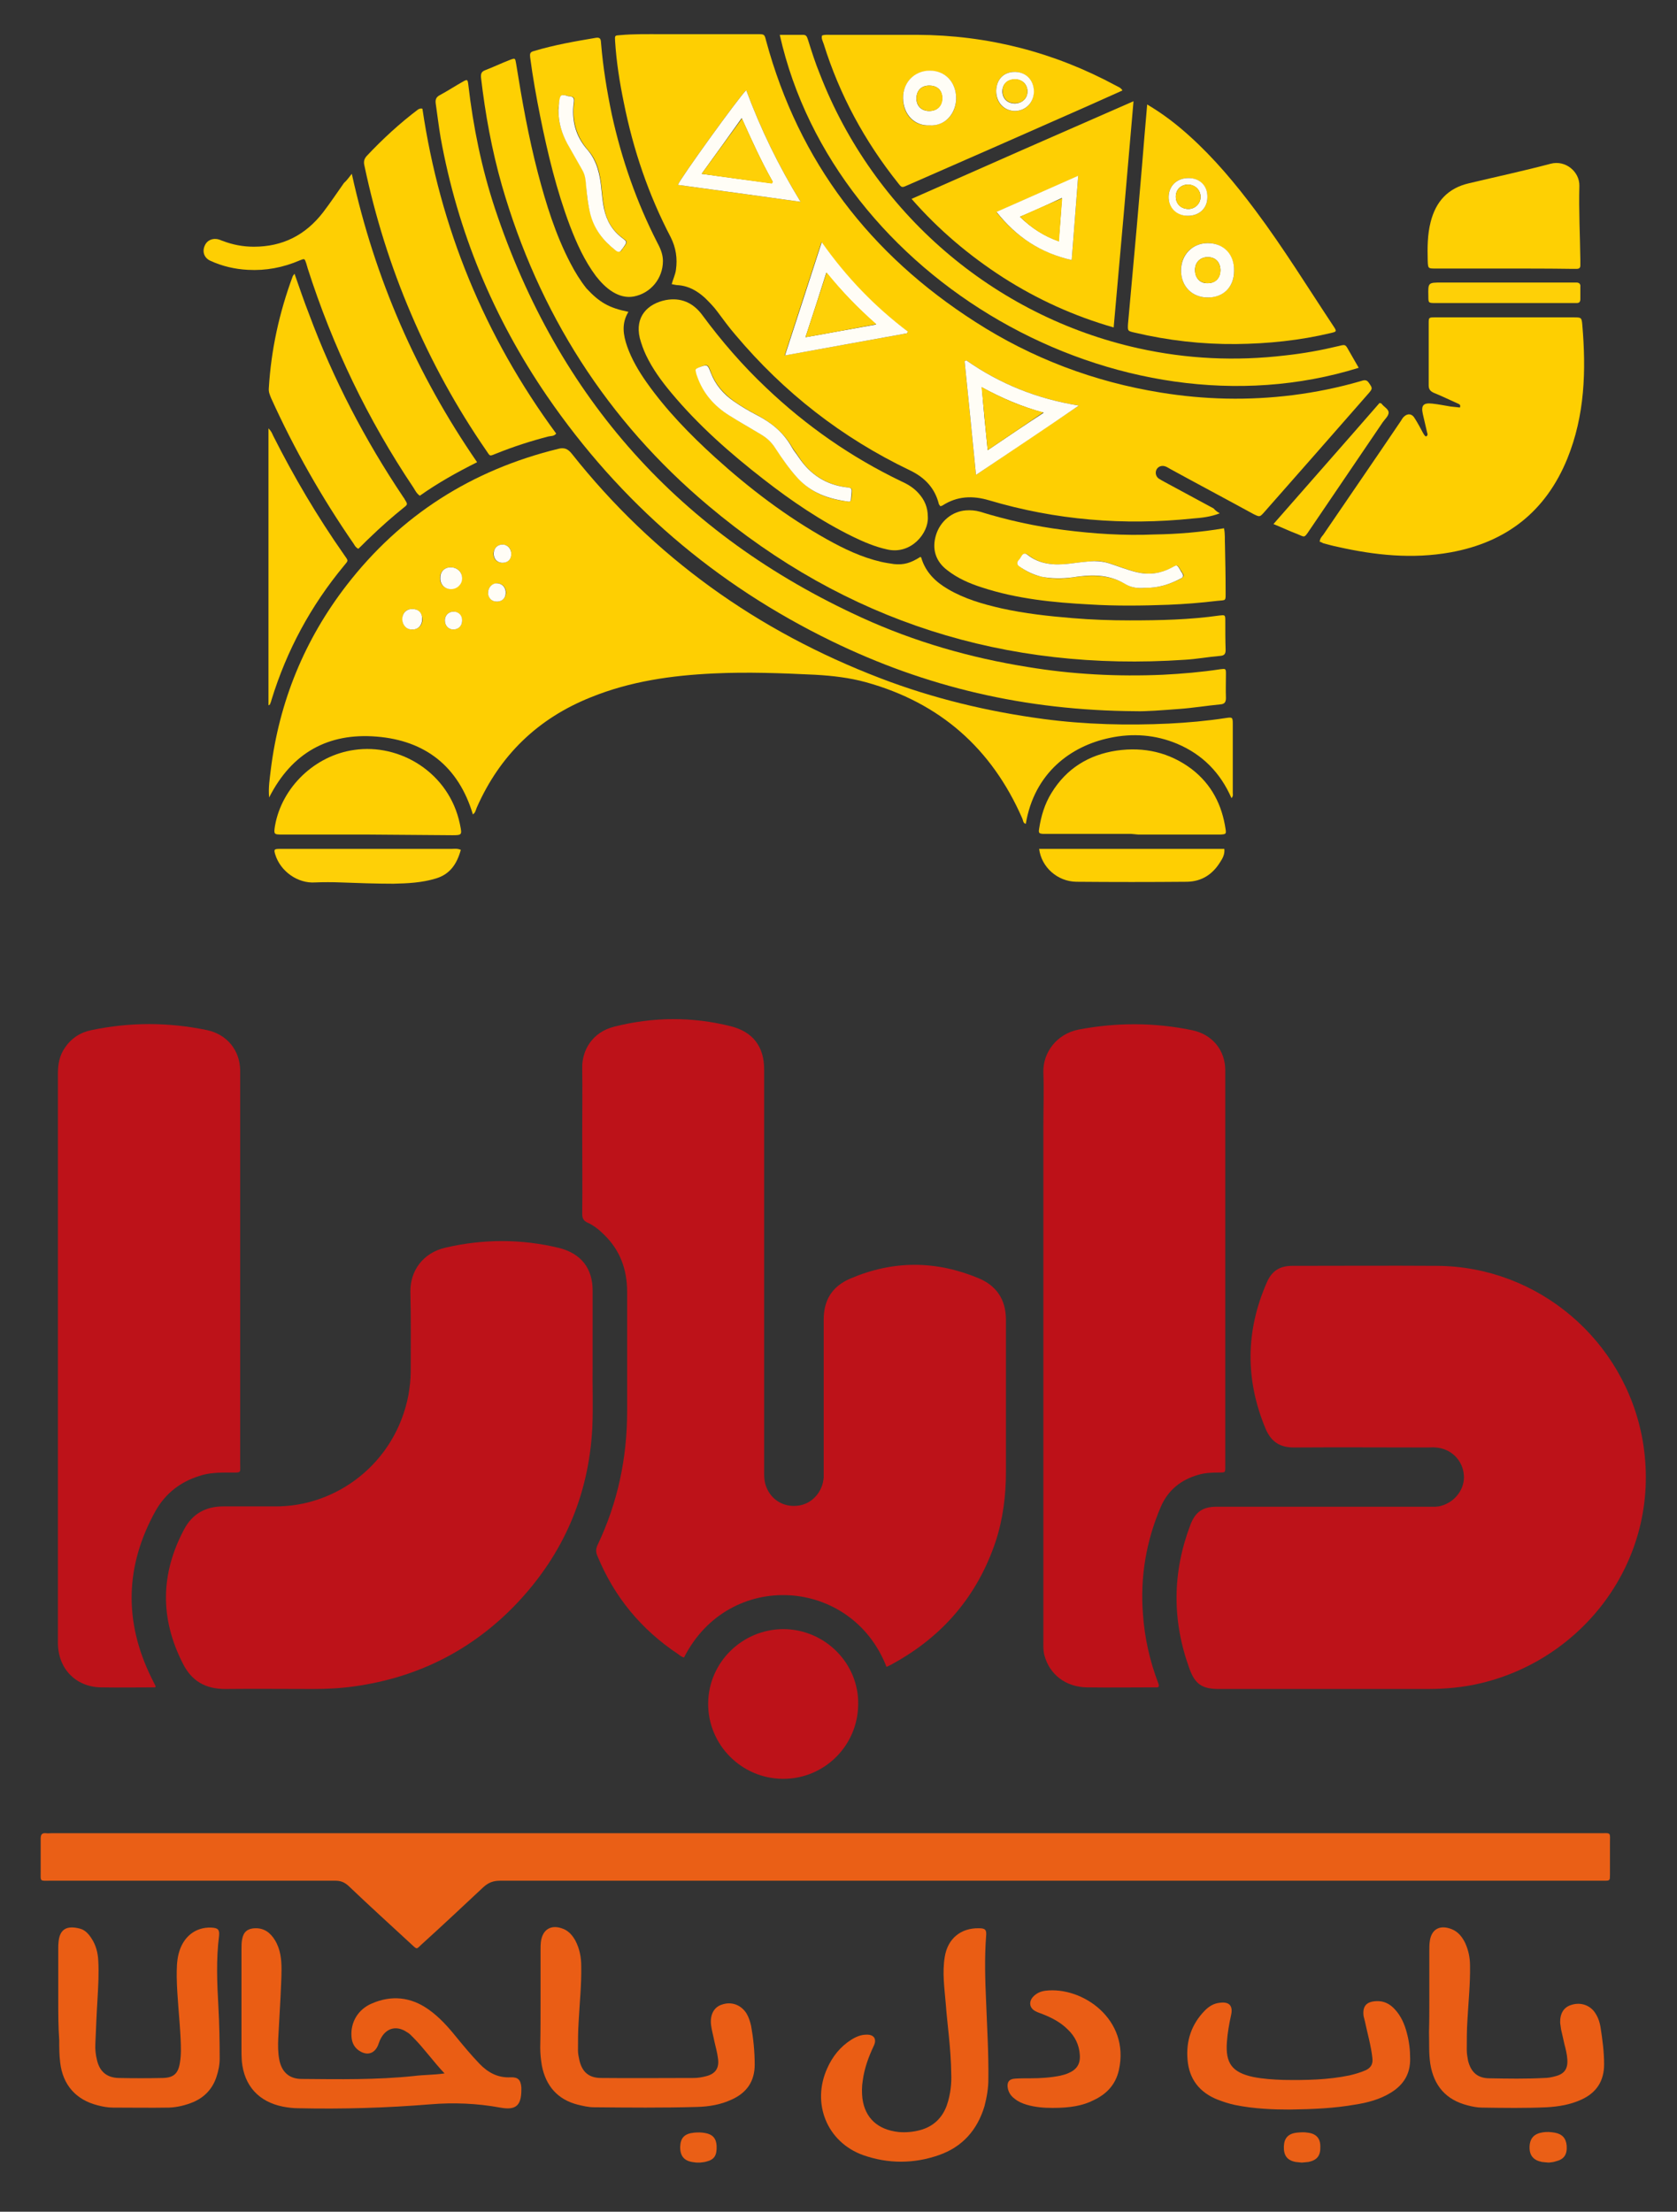 <svg xmlns="http://www.w3.org/2000/svg" xmlns:xlink="http://www.w3.org/1999/xlink" id="Layer_1" x="0px" y="0px" width="515.3px" height="679.5px" viewBox="0 0 515.3 679.5" style="enable-background:new 0 0 515.3 679.5;" xml:space="preserve"><rect x="0" y="0" width="515.3" height="679.5" fill="#333333" stroke="none"/><g>	<path style="fill:#BD1219;" d="M272.4,512.1c-10.7-27.6-48.4-30.1-62.2-2.9c-0.7-0.1-1.3-0.6-1.8-1c-11.3-7.5-19.6-17.5-24.8-30.1  c-0.5-1.1-0.6-2.1,0-3.4c6.2-13,9.1-26.7,9.1-41.1c0-12.2,0-24.5,0-36.7c0-6.8-2.1-12.7-7-17.5c-1.5-1.5-3.2-2.9-5.2-3.8  c-1.3-0.6-1.6-1.4-1.6-2.8c0.1-8.2,0-16.3,0-24.5c0-6.7,0.1-13.4,0-20.2c-0.1-5.3,3-11,9.9-12.7c11.9-3,23.9-3.1,35.8-0.1  c6.7,1.7,10.2,6.2,10.2,13.2c0,41.2,0,82.4,0,123.6c0,1.2,0,2.4,0.3,3.6c1.2,4.6,5.2,7.4,9.9,6.9c4.4-0.4,7.8-4.2,8.1-8.7  c0-0.8,0-1.6,0-2.4c0-15.4,0-30.7,0-46.1c0-6,2.6-10.2,8.2-12.6c13.1-5.6,26.2-5.6,39.4-0.1c5.5,2.3,8.3,6.5,8.4,12.5  c0,0.4,0,0.8,0,1.2c0,15.3,0,30.6,0,45.8c0,7.3-0.9,14.5-3.2,21.5c-5.6,16.6-16.2,29-31.5,37.4C273.6,511.6,273,511.8,272.4,512.1z  "></path>	<path style="fill:#BD1219;" d="M407.8,518.9c-11.1,0-22.2,0-33.3,0c-5.1,0-7.3-1.5-9-6.2c-5.4-14.8-5.3-29.6,0.3-44.3  c1.5-3.9,3.8-5.5,8-5.5c21.8,0,43.5,0,65.3,0c1.3,0,2.6,0.1,3.8-0.3c4.3-1.2,7.3-5.3,6.9-9.5c-0.4-4.6-4-8.1-8.7-8.4  c-0.7-0.1-1.4,0-2.2,0c-13.8,0-27.5-0.1-41.3,0c-4.4,0-7-1.8-8.7-5.7c-6.3-15.1-6.2-30.1,0.4-45.1c1.5-3.4,3.9-5,7.7-5  c14.9,0,29.8-0.1,44.6,0c31,0.2,57.6,22.8,63.1,53.4c6.3,35.7-17.3,67.1-49.6,74.8c-5.4,1.3-10.9,1.8-16.4,1.8  C428.2,518.9,418,518.9,407.8,518.9z"></path>	<path style="fill:#BD1219;" d="M182.1,419.8c-0.1,5.4,0.2,12.1-0.1,18.9c-1.1,20.8-8.9,38.8-23.2,53.9  c-13.6,14.3-30.4,22.8-50,25.5c-4.2,0.6-8.4,0.8-12.7,0.8c-9,0-17.9-0.1-26.9,0c-6,0-10.3-2.4-13-7.8c-7.1-13.9-6.9-27.6,0.4-41.3  c2.5-4.7,6.6-7,12-7c5.3,0,10.6,0,15.8,0c19,0.2,37.1-13.3,41.1-34.2c0.4-2.4,0.7-4.7,0.7-7.2c0-8.2,0.1-16.3-0.1-24.5  c-0.1-6.4,3.8-12,10.8-13.6c11.7-2.7,23.3-2.7,34.9,0.1c6.7,1.7,10.3,6.2,10.3,13.1C182.1,404,182.1,411.3,182.1,419.8z"></path>	<path style="fill:#FECF02;" d="M374.8,157.7c-2.8,1.1-5.6,1.4-8.3,1.6c-21.2,2.2-42.1,0.5-62.6-5.6c-5.1-1.5-9.8-1.3-14.3,1.6  c-0.2,0.1-0.4,0.2-0.7,0.2c-0.1-0.2-0.3-0.4-0.4-0.6c-1.2-4.9-4.3-8.2-8.9-10.4c-20.9-10-38.7-23.9-53.6-41.6  c-2-2.3-3.8-4.8-5.6-7.2c-1.1-1.5-2.4-2.8-3.7-4.1c-2.4-2.2-5.1-3.8-8.5-4c-0.5,0-1.1-0.2-1.8-0.3c0.4-1.5,1.1-2.9,1.3-4.4  c0.5-3.5,0-6.8-1.6-10c-6.8-13-11.5-26.8-14.4-41.3c-1.3-6.3-2.3-12.6-2.7-19c-0.1-1.7-0.1-1.7,1.5-1.8c4.3-0.4,8.6-0.3,12.9-0.3  c9.8,0,19.5,0,29.3,0c2.2,0,2.2,0,2.7,2c10.1,37.3,32,65.7,64.3,86.4c17.4,11.2,36.5,18.4,56.9,21.7c13.5,2.2,27,2.5,40.6,0.8  c7.1-0.9,14-2.3,20.9-4.3c0.9-0.3,1.8-0.6,2.5,0.5c1.2,1.7,1.2,1.8-0.2,3.4c-10.6,12.1-21.2,24.2-31.8,36.2  c-1.5,1.7-1.5,1.7-3.5,0.7c-8.4-4.6-16.9-9.1-25.3-13.7c-0.6-0.3-1.1-0.7-1.7-0.9c-1.1-0.4-2.2,0-2.7,0.9c-0.5,0.9-0.3,2.1,0.6,2.8  c0.6,0.4,1.2,0.7,1.9,1.1c5,2.7,10,5.4,15,8.1C373.5,156.9,374.1,157.3,374.8,157.7z M246,62c-6.8-11.1-12.3-22.4-16.7-34.3  c-2.3,2.2-20.4,27.3-21,29.1C220.7,58.5,233.1,60.2,246,62z M278.7,102.4c0.1-0.2,0.1-0.3,0.2-0.5c-10.2-7.6-18.9-16.6-26.5-27.5  c-3.8,11.8-7.5,23-11.3,34.8C253.9,106.9,266.3,104.6,278.7,102.4z M299.9,145.9c10.7-7.3,20.9-14.1,31.6-21.3  c-13-2.1-24.3-6.7-34.6-13.9c-0.2,0.1-0.3,0.2-0.5,0.3C297.6,122.5,298.7,134,299.9,145.9z"></path>	<path style="fill:#FECF02;" d="M378.4,245.2c-3.4-7.8-8.9-13.4-16.7-16.7c-6.7-2.8-13.7-3.3-20.7-1.8c-12,2.5-23.2,10.8-25.8,26.4  c-0.9-0.2-0.8-1.1-1.1-1.7c-9.4-21.5-25.3-35.5-48-41.8c-5.1-1.4-10.3-2-15.6-2.3c-10.4-0.5-20.8-0.9-31.2-0.4  c-12.9,0.6-25.6,2.4-37.7,7.3c-16.3,6.5-28,17.8-35.1,33.9c-0.3,0.7-0.4,1.6-1.2,2.1c-4.4-14.7-14.6-22.7-29.6-23.9  c-14.8-1.2-26,4.9-33,18.7c-0.3-3.1,0.2-5.8,0.5-8.5c2.6-21,10.4-40,23.3-56.7c16.7-21.6,38.5-35.4,65-41.9c1.9-0.5,3,0,4.2,1.5  c25.2,31.8,57,54.5,94.9,69c16.2,6.2,32.9,10.2,50.1,12.5c12.8,1.7,25.7,2,38.5,1.4c5.8-0.3,11.6-0.8,17.4-1.7  c2.1-0.3,2.2-0.3,2.2,1.9c0,7,0,14.1,0,21.1C378.8,244,379,244.6,378.4,245.2z M138.7,174.3c-2-0.1-3.4,1.2-3.5,3.1  c-0.1,2.1,1.3,3.5,3.3,3.5c1.9,0,3.4-1.4,3.4-3.3C142,175.8,140.6,174.4,138.7,174.3z M126.7,187.1c-1.9,0-3.1,1.2-3,3.2  c0,1.9,1.4,3.2,3.2,3.1c1.7-0.1,2.9-1.3,2.9-3.1C129.7,188.4,128.6,187.1,126.7,187.1z M150,181.8c-0.1,1.6,0.9,2.9,2.4,3  c1.6,0.2,2.9-0.9,3.1-2.5c0.1-1.6-1-3-2.6-3.1C151.4,179.2,150.1,180.3,150,181.8z M157.1,170.2c0-1.6-1-2.8-2.6-2.9  c-1.5-0.1-2.7,1.1-2.9,2.6c-0.1,1.7,1,3,2.7,3C156,172.9,157,171.9,157.1,170.2z M139.4,187.9c-1.5,0-2.7,1.1-2.7,2.7  c0,1.6,1.1,2.8,2.6,2.8c1.5,0,2.7-1.2,2.7-2.7C142,189.2,140.9,188,139.4,187.9z"></path>	<path style="fill:#BD1118;" d="M356,518.2c-0.3,0.3-0.7,0.2-1.1,0.2c-7,0-13.9,0.1-20.9,0c-6.5-0.1-11.5-3.9-13.1-9.9  c-0.4-1.6-0.3-3.2-0.3-4.8c0-52.5,0-104.9,0-157.4c0-5.6,0.2-11.2,0-16.8c-0.2-6.1,4.1-11.9,10.9-13.2c11.6-2.2,23.2-2.2,34.8,0.2  c6.2,1.3,10.2,6.1,10.2,12.4c0,40.5,0,81,0,121.4c0,2.2,0.1,2.1-2.1,2.1c-2.1,0-4.2,0.1-6.2,0.7c-5.3,1.5-9.3,4.7-11.5,9.8  c-4.5,10.5-6.4,21.6-5.5,33c0.5,7.3,2.1,14.4,4.7,21.2C356,517.4,356.2,517.8,356,518.2z"></path>	<path style="fill:#BD1219;" d="M47.7,518.4c-5.6,0-11.2,0.1-16.8,0c-7.7-0.2-13.1-5.8-13.1-13.7c0-28.2,0-56.5,0-84.7  c0-30.1,0-60.1,0-90.2c0-2.9,0.5-5.6,2.2-8c1.9-2.8,4.6-4.6,8-5.3c11.9-2.5,23.8-2.5,35.7,0c6,1.3,10,6.1,10.1,12.3  c0,0.6,0,1.1,0,1.7c0,39.7,0,79.3,0,119c0,3.2,0.5,2.9-3,2.9c-3.3,0-6.6,0-9.7,1.1c-5.7,1.8-10.2,5.3-13.2,10.5  c-9.5,17-9.9,34.2-1.3,51.6c0.4,0.8,0.8,1.6,1.2,2.4C47.9,517.9,47.8,518,47.7,518.4z"></path>	<path style="fill:#EA5F16;" d="M253.6,563.2c79.3,0,158.7,0,238,0c3.6,0,3.1-0.4,3.1,3.2c0,3.2,0,6.4,0,9.6c0,1.7,0,1.8-1.7,1.8  c-0.6,0-1.3,0-1.9,0c-112.5,0-224.9,0-337.4,0c-2.2,0-3.7,0.6-5.3,2.1c-6.3,5.9-12.6,11.8-19,17.6c-1.4,1.3-1.2,1.5-2.8,0  c-6.5-6-13.1-12-19.5-18.1c-1.2-1.1-2.4-1.6-4-1.6c-29.2,0-58.4,0-87.6,0c-3.4,0-3,0.4-3-3.1c0-3.3,0-6.6,0-9.8  c0-1.2,0.3-1.8,1.6-1.7c0.6,0.1,1.3,0,1.9,0C95.3,563.2,174.5,563.2,253.6,563.2z"></path>	<path style="fill:#FED003;" d="M193.1,95.8c-2.2,3.6-1.6,7.1-0.4,10.6c1.4,4,3.6,7.7,6,11.1c6,8.5,13.3,16,21,23  c10.6,9.6,21.9,18.2,34.4,25.2c5.2,2.9,10.6,5.5,16.6,6.9c1.3,0.3,2.7,0.5,4,0.7c3,0.3,5.1-0.3,8.1-2.2c0.1,0.1,0.3,0.1,0.3,0.3  c1.3,4.4,4.4,7.4,8.2,9.6c5.1,3,10.7,4.6,16.4,5.9c7.2,1.6,14.5,2.4,21.8,3c5.9,0.5,11.8,0.7,17.7,0.7c9.2,0,18.4-0.2,27.5-1.5  c1.7-0.2,1.8-0.2,1.8,1.5c0,3,0,6.1,0.1,9.1c0,1.2-0.4,1.7-1.6,1.8c-3.7,0.3-7.3,1-11,1.2c-55,3.7-104-11.7-146.3-47.3  c-31.2-26.2-52.2-59.3-63.5-98.5c-3.1-10.9-5.1-21.9-6.4-33.1c-0.1-1.2,0.2-1.8,1.2-2.2c2.6-1,5.1-2.2,7.7-3.2  c1.6-0.6,1.6-0.6,1.9,1.2c1.8,11.3,3.8,22.5,6.7,33.6c2.5,9.5,5.4,18.9,10,27.7c1.4,2.7,3,5.3,4.9,7.7  C184.2,92.9,187.1,94.6,193.1,95.8z"></path>	<path style="fill:#FECF01;" d="M405.5,166.4c0.1-1,0.7-1.6,1.1-2.1c7.9-11.6,15.9-23.2,23.8-34.9c0.3-0.5,0.6-1,1-1.4  c1.2-1.1,2.5-0.9,3.3,0.5c0.9,1.4,1.7,2.9,2.5,4.4c0.3,0.5,0.5,1,1,1.2c0.7-0.4,0.4-0.9,0.3-1.3c-0.4-1.9-0.9-3.7-1.3-5.6  c-0.6-2.7,0.2-3.5,2.9-3.2c1.9,0.2,3.8,0.6,5.7,0.9c0.9,0.1,1.9,0.2,2.8,0.3c0.3-0.9-0.2-1-0.6-1.2c-2.5-1.1-4.9-2.3-7.4-3.3  c-1.1-0.5-1.6-1.1-1.6-2.3c0-6.3,0-12.6,0-19c0-1.9,0-1.9,2.1-1.9c5.9,0,11.8,0,17.8,0c8.2,0,16.3,0,24.5,0c2.5,0,2.6,0,2.8,2.3  c1.2,14,0.8,27.8-4.6,41.1c-6.6,16.2-18.7,25.7-35.9,28.8c-11.7,2.1-23.2,0.9-34.7-1.7c-1.5-0.3-2.9-0.7-4.4-1.1  C406.1,166.6,405.8,166.5,405.5,166.4z"></path>	<path style="fill:#FED004;" d="M349.1,218.5c-34.3-0.2-64.7-7.5-93.5-21.5c-35.8-17.4-65-42.5-87.5-75.3  c-16.5-24.1-27.5-50.6-32.7-79.4c-0.6-3.5-1-7-1.5-10.4c-0.2-1.3,0.1-2.1,1.3-2.7c2.4-1.3,4.7-2.8,7-4.1c1.4-0.8,1.5-0.7,1.7,0.9  c1.5,13,4.1,25.7,8.2,38.1c19.4,58.2,56.9,100.2,112.8,125.7c16.2,7.4,33.3,12.3,50.8,15.1c13.8,2.3,27.7,3,41.6,2.4  c5.9-0.3,11.8-0.8,17.7-1.7c1.6-0.2,1.7-0.2,1.7,1.4c0,2.5-0.1,5,0,7.4c0,1.3-0.4,1.9-1.7,2c-4.2,0.4-8.4,1.1-12.6,1.4  C357.2,218.2,352,218.6,349.1,218.5z"></path>	<path style="fill:#FECF03;" d="M352.5,32.1c4.9,2.9,8.9,6,12.8,9.5c7.7,6.9,14.3,14.8,20.5,23.1c8.6,11.5,16.1,23.7,24,35.6  c1,1.5,0.9,1.6-0.8,2c-9.6,2.3-19.4,3.3-29.2,3.4c-10.5,0.1-20.9-1.1-31.1-3.5c-2.2-0.5-2.2-0.5-2.1-2.6c0.9-10,1.8-19.9,2.7-29.9  c0.5-6.2,1.1-12.4,1.6-18.6C351.4,45,351.9,38.8,352.5,32.1z M379.2,83.2c0-5-3.3-8.5-8.1-8.5c-4.7,0-8.3,3.6-8.2,8.4  c0,4.8,3.3,8.2,8,8.3C375.9,91.4,379.2,88.2,379.2,83.2z M371,60.6c0-3.5-2.3-5.8-5.8-5.9c-3.5,0-6,2.3-6.1,5.7  c-0.1,3.3,2.5,5.8,5.9,5.9C368.5,66.3,371,64,371,60.6z"></path>	<path style="fill:#FECF03;" d="M280.1,61.1c22.8-10.1,45.3-20,68.2-30c-2,23.3-4,46.2-6.1,69.5c-12.2-3.5-23.4-8.6-33.9-15.3  C297.9,78.6,288.5,70.7,280.1,61.1z M329.3,79.9c0.7-8.6,1.3-17,2-25.8c-8.5,3.8-16.7,7.3-25.1,11.1  C312.3,72.8,319.7,77.6,329.3,79.9z"></path>	<path style="fill:#FECF03;" d="M252.6,10.9c0.9-0.3,1.7-0.2,2.6-0.2c8.9,0,17.7,0,26.6,0c21.7,0.1,42,5.3,61.1,15.6  c0.7,0.4,1.5,0.6,2,1.5c-3.5,1.6-7,3.1-10.5,4.7c-18.5,8.2-37,16.3-55.5,24.4c-1.8,0.8-1.8,0.8-2.9-0.6  c-10.3-12.9-18-27.1-22.9-42.8C252.8,12.6,252.3,11.8,252.6,10.9z M285.5,38.5c5.3,0.3,8.3-4,8.3-8.2c0-5-3.3-8.5-8.1-8.5  c-4.7,0-8.3,3.6-8.2,8.5C277.5,35.5,281.2,38.8,285.5,38.5z M306.1,27.9c-0.1,3.5,2.2,6.1,5.6,6.2c3.3,0.1,5.9-2.4,5.9-5.9  c0.1-3.5-2.3-6-5.7-6.1C308.5,22,306.2,24.3,306.1,27.9z"></path>	<path style="fill:#FECF02;" d="M129.8,33.4c5.4,36.6,19.1,69.9,41.1,99.8c-0.7,0.9-1.6,0.7-2.4,0.9c-5.4,1.4-10.7,3.1-15.9,5.2  c-2.3,0.9-1.9,1-3.2-0.9c-9.1-13.2-16.8-27.2-23.1-42c-6.3-14.7-11-29.8-14.3-45.4c-0.3-1.2-0.2-2.1,0.7-3.1  c4.9-5.2,10.1-10,15.8-14.3C128.8,33.5,129.1,33.2,129.8,33.4z"></path>	<path style="fill:#FECF03;" d="M108.1,53.4c7.1,32.3,19.9,61.6,38.5,88.6c-6.2,3.1-12.1,6.4-17.6,10.3c-1-0.7-1.4-1.6-1.9-2.4  c-14.1-21-24.9-43.5-32.6-67.6c-0.1-0.5-0.3-0.9-0.4-1.4c-0.5-1.5-0.5-1.5-2-0.9c-5.1,2.2-10.4,3.2-15.9,2.9  c-4-0.2-7.9-1.1-11.6-2.8c-1.9-0.9-2.5-2.8-1.7-4.6c0.7-1.7,2.5-2.5,4.4-1.9c0.4,0.1,0.7,0.3,1.1,0.4c3.1,1.2,6.3,1.8,9.6,1.8  c8.9,0,15.9-3.6,21.3-10.6c2.2-2.9,4.3-6,6.4-9C106.4,55.6,107.1,54.7,108.1,53.4z"></path>	<path style="fill:#FED004;" d="M285.1,158.8c0.3,5-5.2,11.7-12.5,10c-3.7-0.8-7.2-2.3-10.5-3.9c-9.8-4.8-18.8-10.9-27.4-17.6  c-10.3-8-20.1-16.6-28.5-26.7c-3-3.6-5.7-7.3-7.7-11.5c-0.8-1.7-1.4-3.4-1.9-5.2c-1.6-6.7,2.5-10.6,7.9-11.7  c4.7-0.9,8.5,0.8,11.3,4.6c5.9,8,12.4,15.5,19.6,22.3c12.4,11.8,26.2,21.4,41.6,28.8c2,0.9,3.8,2,5.3,3.7  C284.1,153.6,285.1,155.9,285.1,158.8z M260.7,154.1c0.4,0.1,0.9-0.2,0.9-1c0-0.4,0.1-0.8,0.1-1.2c0.2-1.9,0.2-1.9-1.6-2.2  c-6.2-0.8-11.1-3.9-14.5-9.1c-0.7-1.1-1.5-2.1-2.2-3.2c-2.5-4.4-6.2-7.4-10.6-9.8c-2.5-1.3-4.9-2.7-7.2-4.3  c-3.2-2.3-5.7-5.1-7.1-8.8c-1-2.7-1-2.7-3.7-1.6c-0.1,0.1-0.3,0.1-0.4,0.2c-0.5,0.2-0.7,0.6-0.5,1.1c0.2,0.4,0.3,0.9,0.4,1.4  c1.8,5.2,5.2,9.1,9.8,12c3.2,2,6.4,3.9,9.7,5.8c1.9,1.1,3.4,2.6,4.6,4.4c2.1,3.2,4.2,6.4,6.9,9.2  C249.3,151.4,254.5,153.4,260.7,154.1z"></path>	<path style="fill:#FED005;" d="M239.6,10.7c2.4,0,4.8,0,7.2,0c1.1,0,1.2,0.8,1.5,1.6c1.1,3.5,2.2,7,3.6,10.4  c16.5,42.6,53.3,74.4,97.9,84.3c14.9,3.3,29.9,4,45.1,2.2c5.6-0.6,11.1-1.6,16.5-2.9c2-0.5,2-0.5,3,1.3c1,1.8,2.1,3.6,3.1,5.4  C343.8,135.9,256.4,85.7,239.6,10.7z"></path>	<path style="fill:#EA5D14;" d="M136.6,637c-3.6-3.8-6.3-7.7-9.6-11c-0.6-0.6-1.2-1.3-2-1.7c-3.1-2.1-6.3-1.3-8,2  c-0.4,0.7-0.6,1.5-0.9,2.2c-1,2.2-2.9,3-5.1,1.9c-2-1-2.9-2.7-3-4.8c-0.3-4.3,2-8.3,6.3-10.1c6-2.6,11.9-2,17.3,1.8  c3.3,2.3,6,5.3,8.5,8.4c2.3,2.8,4.7,5.7,7.2,8.3c2.6,2.7,5.6,4.4,9.6,4.2c2.3-0.1,3.1,0.8,3.3,3.1c0,0.2,0,0.5,0,0.7  c0,4.9-1.7,6.4-6.5,5.5c-7.1-1.3-14.3-1.6-21.5-1c-13.5,1.1-27,1.5-40.5,1.2c-1.6,0-3.2-0.2-4.8-0.5c-7.4-1.5-11.9-6.4-12.6-14  c-0.1-1.3-0.1-2.6-0.1-3.8c0-10.2,0-20.3,0-30.5c0-1,0-2.1,0.2-3.1c0.4-2.3,1.7-3.3,3.9-3.4c2.9-0.1,4.8,1.4,6.2,3.7  c1.7,2.8,2,5.9,2,9c0,2.8-0.2,5.6-0.3,8.4c-0.2,4.2-0.5,8.5-0.7,12.7c-0.1,2.2-0.1,4.3,0.3,6.5c0.7,3.8,3,6,6.9,6  c11.5,0.1,23,0.3,34.5-0.9C130.3,637.4,133.2,637.5,136.6,637z"></path>	<path style="fill:#FED003;" d="M376.1,162.3c0.4,1.8,0.2,3.5,0.3,5.1c0.1,4.8,0.2,9.6,0.2,14.4c0,3,0.2,2.5-2.6,2.8  c-5,0.6-10,1-15,1.2c-8.1,0.3-16.1,0.4-24.2-0.1c-11.2-0.6-22.3-1.7-33-5.2c-3.8-1.2-7.5-2.8-10.7-5.3c-3.6-2.7-4.8-6.5-3.5-10.8  c1.3-4.3,5-7.3,9.2-7.6c1.4-0.1,2.9,0,4.3,0.4c8.4,2.6,17,4.5,25.7,5.6c9.3,1.2,18.6,1.8,28,1.4C361.8,164.1,369,163.5,376.1,162.3  z M351.8,180.6c4.1,0.1,7.6-1.1,11-2.8c0.9-0.5,1.2-1,0.5-1.8c-0.2-0.3-0.3-0.6-0.5-0.8c-1.1-2-1.3-1.6-2.7-0.8  c-3.4,1.8-6.9,2.3-10.7,1.4c-2.9-0.7-5.6-1.8-8.4-2.7c-1.5-0.5-3.1-0.8-4.7-0.7c-2.6,0.1-5.2,0.5-7.9,0.8  c-4.5,0.5-8.8,0.2-12.5-2.7c-0.9-0.7-1.4-0.5-1.9,0.3c-0.3,0.5-0.6,0.9-1,1.4c-0.6,0.7-0.5,1.2,0.3,1.8c2.1,1.6,4.4,2.7,6.9,3.2  c3.1,0.7,6.2,0.7,9.3,0.2c5.6-0.8,11.1-1,16.3,2C347.6,180.6,349.8,180.8,351.8,180.6z"></path>	<path style="fill:#BD1219;" d="M240.8,500.5c12.7,0.1,23.1,10.5,22.9,23.1c-0.1,12.8-10.5,23-23.2,22.9  c-12.7-0.1-23-10.5-22.9-23.2C217.7,510.7,228.1,500.5,240.8,500.5z"></path>	<path style="fill:#FED004;" d="M203.7,80.2c0,5.3-3.7,9.9-9,10.9c-2.3,0.4-4.4-0.2-6.4-1.4c-2.1-1.3-3.7-3-5.2-4.9  c-3.5-4.7-5.9-10-8-15.5c-4.1-10.9-6.8-22.1-9.1-33.5c-1.2-6-2.3-12.1-3.1-18.2c-0.1-1-0.1-1.6,1.1-1.9c6.3-1.9,12.7-3,19.2-4.1  c1.5-0.2,1.4,0.8,1.5,1.8c0.6,7.3,1.8,14.6,3.3,21.8c3,13.7,7.6,26.9,14,39.4C203.2,76.8,203.7,78.5,203.7,80.2z M171.6,33.8  c0,4,1.1,7.3,2.8,10.3c1.5,2.7,3.1,5.4,4.6,8.1c0.7,1.2,1,2.5,1.1,3.9c0.2,3.3,0.5,6.5,1.4,9.7c1.2,4.6,3.9,8.2,7.6,11  c0.8,0.6,1.5,0.9,2.1-0.2c0.1-0.3,0.4-0.5,0.6-0.8c1-1.5,1.1-1.5-0.4-2.6c-3.1-2.3-5-5.3-5.7-9.1c-0.4-2-0.6-3.9-0.8-5.9  c-0.4-4.4-1.2-8.7-4.3-12.2c-3.6-4.2-4.9-9.1-4.2-14.5c0.2-1.3,0-1.8-1.3-1.9c-0.4,0-0.8-0.2-1.2-0.3c-1.4-0.2-1.6-0.1-1.9,1.4  C171.7,32,171.6,33.2,171.6,33.8z"></path>	<path style="fill:#EA5D14;" d="M17.9,614.3c0-5.2,0-10.4,0-15.6c0-0.7,0-1.4,0.1-2.2c0.4-3.9,2.6-5,6.5-4c1.6,0.4,2.7,1.6,3.6,3  c1.4,2.1,2,4.5,2.1,7c0.2,3.7,0,7.4-0.2,11c-0.3,4.8-0.5,9.6-0.7,14.4c-0.1,1.7,0.1,3.4,0.5,5c0.8,3.5,3,5.4,6.6,5.5  c4.6,0.1,9.1,0.1,13.7,0c3.3-0.1,4.7-1.4,5.2-4.8c0.4-2.4,0.3-4.8,0.2-7.2c-0.3-6.4-1.1-12.7-1.2-19.1c0-2.4,0-4.8,0.6-7.1  c1.3-5.1,5.1-8.2,10-8c2.1,0.1,2.6,0.6,2.4,2.6c-0.9,7.2-0.6,14.4-0.2,21.6c0.3,5.4,0.4,10.7,0.4,16.1c0,1.9-0.4,3.8-1,5.6  c-1.2,3.6-3.6,6.2-7.1,7.7c-2.4,1-4.9,1.6-7.4,1.7c-5.8,0.1-11.5,0-17.3,0c-1.6,0-3.2-0.3-4.7-0.7c-6.7-1.7-10.7-6.3-11.5-13.1  c-0.3-2.3-0.3-4.6-0.3-6.9C17.9,622.6,17.9,618.5,17.9,614.3z"></path>	<path style="fill:#FECF03;" d="M110.1,168.6c-0.8-0.4-1.1-1-1.4-1.5c-9.8-14.2-18.3-29.1-25.4-44.8c-0.4-1-0.8-1.9-0.7-3  c0.7-11.8,3.2-23.2,7.3-34.3c0.1-0.3,0.3-0.5,0.6-0.9c1.5,4.3,2.9,8.4,4.5,12.5c7.4,19.9,17.1,38.5,28.9,56.1  c0.2,0.3,0.4,0.5,0.5,0.8c0.9,1.4,0.9,1.5-0.4,2.5c-3.6,2.9-7.1,6-10.4,9.2C112.4,166.3,111.3,167.5,110.1,168.6z"></path>	<path style="fill:#EA5D14;" d="M292.3,637.3c-0.1-8.2-1.2-15-1.7-21.8c-0.4-4.8-1.1-9.5-0.3-14.3c0.9-5.6,4.9-8.9,10.5-8.8  c2,0,2.4,0.5,2.2,2.5c-0.5,6.6-0.3,13.3,0,19.9c0.3,8,0.8,16,0.7,24c0,2.8-0.5,5.6-1.2,8.3c-2.2,7.3-6.8,12.5-14,15  c-7.7,2.7-15.6,2.7-23.3,0c-11.1-4-15.9-15.9-11-26.7c1.6-3.6,4-6.6,7.3-8.7c1.4-0.9,3-1.6,4.7-1.6c2.3-0.1,3.3,1.3,2.3,3.4  c-1.6,3.4-2.9,6.9-3.4,10.7c-0.3,1.8-0.3,3.7-0.1,5.5c0.8,6,4.7,9.6,11.1,10.3c2.2,0.2,4.5,0,6.7-0.6c4-1.1,6.7-3.7,8.1-7.5  C292.2,643.2,292.4,639.6,292.3,637.3z"></path>	<path style="fill:#EA5D15;" d="M166.1,614.4c0-5.2,0-10.4,0-15.6c0-0.7,0-1.4,0.1-2.2c0.5-3.9,3.2-5.5,6.9-4c1.7,0.7,2.8,2,3.7,3.6  c1.3,2.5,1.8,5.1,1.8,7.9c0.1,5.7-0.5,11.3-0.8,17c-0.2,3-0.2,5.9-0.2,8.9c0,0.9,0.2,1.9,0.4,2.8c0.8,3.7,2.9,5.6,6.7,5.6  c9.5,0.1,19,0,28.5,0c1.2,0,2.4-0.2,3.6-0.5c3-0.7,4.3-2.5,3.8-5.6c-0.2-1.7-0.7-3.4-1.1-5.2c-0.3-1.6-0.8-3.3-1-4.9  c-0.4-3.1,0.8-5.5,3.2-6.3c3-1.1,6,0,7.7,2.7c0.7,1.2,1.1,2.5,1.4,3.8c0.7,3.9,1.1,7.9,1.1,11.9c0,5.1-2.4,8.6-7,10.7  c-3.4,1.6-7,2.2-10.7,2.3c-10.6,0.3-21.1,0.2-31.7,0.1c-1.7,0-3.3-0.4-5-0.8c-6.2-1.6-9.8-5.8-11-12c-0.3-1.8-0.5-3.6-0.5-5.5  C166.1,624.3,166.1,619.4,166.1,614.4z"></path>	<path style="fill:#FED003;" d="M462.2,82.5c-7,0-14.1,0-21.1,0c-2.3,0-2.3,0-2.4-2.4c-0.1-4-0.1-8,0.9-11.9  c1.6-6.3,5.3-10.4,11.8-11.9c8.4-2,16.8-3.8,25.1-6c4.6-1.2,8.9,2.5,8.8,6.8c-0.2,7.6,0.2,15.2,0.3,22.8c0,0.6,0,1.1,0,1.7  c0,0.7-0.4,1-1.1,1c-0.6,0-1.1,0-1.7,0C476,82.5,469.1,82.5,462.2,82.5z"></path>	<path style="fill:#EA5D15;" d="M439.2,614.2c0-5,0-9.9,0-14.9c0-0.9,0-1.8,0.1-2.6c0.4-4,3.1-5.5,6.8-4c2,0.8,3.2,2.4,4.1,4.2  c1,2.2,1.5,4.5,1.5,7c0.1,5.6-0.5,11.2-0.8,16.8c-0.2,3-0.2,6.1-0.2,9.1c0,1.1,0.2,2.2,0.4,3.3c0.9,3.6,3,5.4,6.6,5.4  c5.6,0.1,11.2,0.2,16.8-0.1c1.1,0,2.2-0.2,3.3-0.5c2.9-0.7,4-2.3,3.8-5.2c-0.1-1.6-0.5-3.2-0.9-4.7c-0.3-1.5-0.7-3-1-4.4  c-0.1-0.7-0.2-1.4-0.3-2.1c-0.1-2.9,1.1-4.8,3.3-5.5c2.6-0.9,5.3-0.2,7,1.8c1.2,1.5,1.8,3.2,2.1,5c0.6,3.8,1.1,7.6,1.1,11.4  c0,5.2-2.4,8.8-7.1,10.9c-3.3,1.5-6.9,2.1-10.5,2.3c-6.6,0.3-13.3,0.2-19.9,0.1c-1.5,0-3-0.3-4.5-0.7c-6.6-1.7-10.3-6-11.4-12.7  c-0.5-3.3-0.3-6.5-0.4-9.8C439.2,621,439.2,617.6,439.2,614.2z"></path>	<path style="fill:#FECF03;" d="M347.7,256.2c-8.6,0-17.3,0-25.9,0c-0.4,0-0.8,0-1.2,0c-1.4-0.1-1.5-0.3-1.3-1.6  c0.6-3.9,1.7-7.6,3.8-11c4.6-7.5,11.4-11.7,20-13c8.4-1.2,16.2,0.5,23.1,5.7c6.1,4.7,9.3,11,10.4,18.5c0.2,1.4,0.1,1.5-1.6,1.6  c-8.4,0-16.8,0-25.2,0C349.1,256.3,348.4,256.3,347.7,256.2C347.7,256.3,347.7,256.3,347.7,256.2z"></path>	<path style="fill:#FECF02;" d="M112.9,256.4c-8.7,0-17.4,0-26.1,0c-2.7,0-2.7-0.1-2.3-2.7c2.1-11.9,12.3-21.6,24.3-23.3  c14.1-2.1,29.2,7,32.5,22.7c0,0.2,0.1,0.3,0.1,0.5c0.6,2.9,0.5,3-2.4,3C130.3,256.5,121.6,256.5,112.9,256.4  C112.9,256.5,112.9,256.4,112.9,256.4z"></path>	<path style="fill:#EA5D15;" d="M396.3,648.1c-5,0-10.9-0.2-16.8-1.4c-1.9-0.4-3.7-1-5.5-1.7c-5.4-2.2-8.6-6.2-9.1-12.2  c-0.5-5.8,1.2-10.9,5.3-15.1c1.3-1.3,2.7-2.2,4.6-2.4c2.9-0.4,4.1,0.9,3.5,3.7c-0.6,2.7-1.1,5.5-1.3,8.3c-0.5,6.6,1.6,9.4,8.1,10.8  c3.1,0.6,6.2,0.8,9.3,0.9c6.8,0.1,13.6,0,20.3-1.4c1.7-0.4,3.4-0.9,5-1.6c1.6-0.8,2.2-1.9,2-3.7c-0.4-3.8-1.5-7.5-2.3-11.3  c-0.1-0.5-0.3-1.1-0.4-1.6c-0.4-3.1,0.9-4.5,4-4.6c2.2-0.1,4,0.8,5.5,2.4c2,2.1,3.1,4.7,3.8,7.4c0.7,2.6,1,5.2,1,7.8  c0.1,4.7-2,8.1-5.9,10.5c-3.4,2.1-7.2,3.1-11.1,3.7C410,647.7,403.6,648,396.3,648.1z"></path>	<path style="fill:#FECF02;" d="M82.5,216.7c0-28.4,0-56.6,0-85.1c0.8,0.8,1.1,1.5,1.4,2.2c6.4,12.7,13.6,24.9,21.8,36.6  c1.4,2,1.4,1.7,0,3.4c-10.2,12.3-17.6,26-22.3,41.3c-0.1,0.5-0.3,0.9-0.5,1.4C82.9,216.5,82.8,216.5,82.5,216.7z"></path>	<path style="fill:#EA5D15;" d="M323.5,647.6c-2.7,0-5.4-0.2-8.1-1c-1.3-0.4-2.5-0.9-3.6-1.8c-1.1-0.8-1.8-1.8-2.1-3.1  c-0.4-1.9,0.3-3,2.2-3.1c1.6-0.1,3.2-0.1,4.8-0.1c3,0,6.1-0.2,9.1-0.8c0.8-0.2,1.6-0.4,2.3-0.7c2.7-1.1,3.9-2.8,3.7-5.7  c-0.2-3.1-1.5-5.7-3.7-7.8c-2.2-2.2-4.9-3.6-7.7-4.7c-0.7-0.3-1.5-0.5-2.2-0.9c-1.8-0.9-2.2-2.8-0.8-4.4c1-1.1,2.3-1.7,3.8-1.9  c11.4-1.4,26.1,8.8,22.6,24.4c-1,4.4-3.7,7.3-7.7,9.2C332.8,646.9,328.9,647.6,323.5,647.6z"></path>	<path style="fill:#FED007;" d="M141.6,261.1c-1.2,4.3-3.3,7.5-7.7,8.8c-4.3,1.3-8.6,1.5-13,1.6c-5.4,0-10.9-0.2-16.3-0.4  c-2.6-0.1-5.1-0.1-7.7,0c-5.4,0.4-10.7-3.4-12.3-8.5c-0.5-1.6-0.4-1.8,1.3-1.8c8.1,0,16.1,0,24.2,0c9.5,0,19,0,28.5,0  C139.6,260.8,140.5,260.6,141.6,261.1z"></path>	<path style="fill:#FECF02;" d="M376.2,260.8c0.2,1.6-0.5,2.9-1.3,4.1c-2.3,3.7-5.6,5.9-10.1,6c-11.4,0.1-22.7,0.1-34.1,0  c-5.8-0.1-10.7-4.5-11.4-10.1C338.4,260.8,357.3,260.8,376.2,260.8z"></path>	<path style="fill:#FED005;" d="M391.3,161c11.1-12.7,21.9-24.9,32.6-37.2c0.3,0.1,0.5,0.1,0.6,0.2c0.7,1,2.1,1.6,2.2,2.7  c0,1.1-1.1,2-1.8,3c-7.5,11.1-15.1,22.2-22.6,33.3c-1.6,2.4-1.4,2-3.6,1.1C396.3,163.2,394,162.1,391.3,161z"></path>	<path style="fill:#FED007;" d="M462.3,93.1c-7,0-14.1,0-21.1,0c-2.3,0-2.3,0-2.3-2.1c-0.1-4.2-0.1-4.2,4.1-4.2  c13.2,0,26.3,0,39.5,0c0.6,0,1.3,0,1.9,0c0.9,0,1.3,0.5,1.2,1.3c0,1.3,0,2.6,0,3.8c0,0.8-0.3,1.2-1.1,1.2c-0.6,0-1.1,0-1.7,0  C476,93.1,469.1,93.1,462.3,93.1z"></path>	<path style="fill:#EA5F16;" d="M475.9,664.4c-0.8-0.1-1.5-0.1-2.1-0.2c-2.6-0.5-3.9-2-3.8-4.7c0.1-2.6,1.4-4,4.1-4.4  c1.2-0.2,2.4-0.1,3.6,0.1c2.3,0.4,3.5,1.7,3.7,4c0.2,2.7-0.8,4.2-3.3,4.8C477.3,664.3,476.5,664.3,475.9,664.4z"></path>	<path style="fill:#EA5F16;" d="M215.1,664.4c-0.8,0-1.3,0-1.8-0.1c-3-0.3-4.3-1.8-4.3-4.7c0.1-2.8,1.3-4.1,4.3-4.4  c1.1-0.1,2.2-0.1,3.3,0.1c2.4,0.4,3.5,1.7,3.6,4c0.1,2.9-0.7,4.2-3.2,4.8C216.4,664.3,215.6,664.3,215.1,664.4z"></path>	<path style="fill:#EA5F16;" d="M400,664.4c-0.7-0.1-1.3-0.1-1.9-0.2c-2.6-0.5-3.7-2-3.6-4.8c0.1-2.5,1.3-3.9,4-4.2  c1.1-0.1,2.2-0.2,3.3,0c2.6,0.3,3.9,1.7,3.9,4.2c0.1,2.8-0.9,4.2-3.6,4.8C401.4,664.3,400.7,664.3,400,664.4z"></path>	<path style="fill:#FFFDF6;" d="M246,62c-12.9-1.8-25.2-3.5-37.7-5.2c0.6-1.8,18.7-26.9,21-29.1C233.7,39.6,239.2,50.9,246,62z   M215.6,53.4c7.4,1,14.5,2,21.5,2.9c0.1-0.2,0.2-0.3,0.3-0.5c-3.5-6.2-6.4-12.6-9.5-19.5C223.7,42.2,219.8,47.6,215.6,53.4z"></path>	<path style="fill:#FFFDF6;" d="M278.7,102.4c-12.4,2.2-24.7,4.5-37.5,6.8c3.8-11.7,7.5-23,11.3-34.8c7.6,10.8,16.3,19.8,26.5,27.5  C278.8,102,278.8,102.2,278.7,102.4z M247.5,103.6c7.5-1.3,14.3-2.6,21.7-3.9c-5.7-5-10.6-10.1-15.3-15.9  C251.8,90.4,249.8,96.7,247.5,103.6z"></path>	<path style="fill:#FFFDF6;" d="M299.9,145.9c-1.2-12-2.3-23.4-3.5-34.9c0.2-0.1,0.3-0.2,0.5-0.3c10.3,7.2,21.6,11.8,34.6,13.9  C320.9,131.9,310.6,138.7,299.9,145.9z M303.5,138.3c5.8-3.9,11.2-7.6,17.2-11.5c-6.9-1.9-12.9-4.5-19-7.8  C302.2,125.5,302.8,131.5,303.5,138.3z"></path>	<path style="fill:#FFFDF6;" d="M138.7,174.3c1.9,0.1,3.3,1.5,3.3,3.4c0,1.8-1.5,3.3-3.4,3.3c-2,0-3.4-1.5-3.3-3.5  C135.3,175.5,136.7,174.2,138.7,174.3z"></path>	<path style="fill:#FFFDF6;" d="M126.7,187.1c1.9,0,3.1,1.2,3,3.2c0,1.8-1.2,3.1-2.9,3.1c-1.8,0.1-3.1-1.2-3.2-3.1  C123.6,188.4,124.8,187.1,126.7,187.1z"></path>	<path style="fill:#FFFDF6;" d="M150,181.8c0.1-1.5,1.4-2.7,2.8-2.6c1.6,0.1,2.7,1.4,2.6,3.1c-0.1,1.7-1.4,2.7-3.1,2.5  C150.9,184.7,149.8,183.4,150,181.8z"></path>	<path style="fill:#FFFDF6;" d="M157.1,170.2c0,1.7-1.1,2.7-2.7,2.7c-1.7,0-2.8-1.3-2.7-3c0.1-1.6,1.3-2.7,2.9-2.6  C156,167.4,157.1,168.6,157.1,170.2z"></path>	<path style="fill:#FFFDF6;" d="M139.4,187.9c1.5,0,2.7,1.2,2.6,2.8c0,1.6-1.2,2.7-2.7,2.7c-1.5,0-2.6-1.2-2.6-2.8  C136.7,189.1,137.8,187.9,139.4,187.9z"></path>	<path style="fill:#FFFDF6;" d="M379.2,83.2c0,5-3.3,8.3-8.3,8.2c-4.7-0.1-8-3.5-8-8.3c0-4.8,3.5-8.4,8.2-8.4  C376,74.7,379.3,78.1,379.2,83.2z M371.1,87c2.4,0,3.9-1.6,3.9-4.1c-0.1-2.4-1.5-3.9-3.9-3.9c-2.3,0-3.9,1.6-3.9,3.9  C367.2,85.4,368.7,87.1,371.1,87z"></path>	<path style="fill:#FFFDF6;" d="M371,60.6c0,3.4-2.5,5.7-6,5.7c-3.5,0-6-2.5-5.9-5.9c0.1-3.4,2.6-5.7,6.1-5.7  C368.7,54.7,371.1,57.1,371,60.6z M365,64.2c2.1,0.1,3.9-1.6,3.9-3.7c0-2.1-1.6-3.7-3.8-3.8c-2.2,0-3.8,1.5-3.8,3.7  C361.3,62.6,362.8,64.1,365,64.2z"></path>	<path style="fill:#FFFDF6;" d="M329.3,79.9c-9.6-2.2-17-7.1-23.1-14.8c8.4-3.7,16.5-7.3,25.1-11.1C330.6,62.9,330,71.3,329.3,79.9z   M313.4,66.6c3.6,3.5,7.4,5.9,11.9,7.5c0.4-4.6,0.7-8.7,1-13.3C321.9,62.9,317.9,64.7,313.4,66.6z"></path>	<path style="fill:#FFFDF6;" d="M285.5,38.5c-4.2,0.2-7.9-3-8-8.3c-0.1-4.9,3.5-8.5,8.2-8.5c4.8,0,8.1,3.6,8.1,8.5  C293.8,34.5,290.7,38.9,285.5,38.5z M281.6,30.3c0,2.3,1.6,3.8,3.9,3.8c2.5,0,4-1.6,4-4c0-2.4-1.5-3.8-4-3.8  C283.1,26.3,281.6,27.8,281.6,30.3z"></path>	<path style="fill:#FFFDF6;" d="M306.1,27.9c0.1-3.6,2.4-5.9,5.9-5.8c3.4,0.1,5.7,2.6,5.7,6.1c-0.1,3.4-2.6,5.9-5.9,5.9  C308.4,34,306.1,31.4,306.1,27.9z M315.7,27.9c-0.1-2.1-1.7-3.6-4-3.5c-2.3,0.1-3.7,1.5-3.7,3.8c0.1,2.2,1.6,3.6,3.9,3.6  C314.2,31.7,315.8,30.1,315.7,27.9z"></path>	<path style="fill:#FFFDF6;" d="M260.7,154.1c-6.2-0.8-11.4-2.7-15.5-7.1c-2.6-2.8-4.8-6-6.9-9.2c-1.2-1.9-2.7-3.3-4.6-4.4  c-3.2-1.9-6.5-3.8-9.7-5.8c-4.6-2.9-8-6.8-9.8-12c-0.2-0.5-0.3-0.9-0.4-1.4c-0.2-0.6,0-0.9,0.5-1.1c0.1-0.1,0.3-0.1,0.4-0.2  c2.7-1,2.7-1,3.7,1.6c1.4,3.7,3.9,6.6,7.1,8.8c2.3,1.6,4.7,3,7.2,4.3c4.4,2.3,8.1,5.3,10.6,9.8c0.6,1.1,1.5,2.1,2.2,3.2  c3.5,5.2,8.3,8.3,14.5,9.1c1.8,0.2,1.8,0.3,1.6,2.2c0,0.4-0.1,0.8-0.1,1.2C261.5,154,261.1,154.2,260.7,154.1z"></path>	<path style="fill:#FFFDF6;" d="M351.8,180.6c-2,0.2-4.2,0-6.1-1.2c-5.2-3.1-10.6-2.9-16.3-2c-3.1,0.4-6.2,0.4-9.3-0.2  c-2.5-0.6-4.8-1.7-6.9-3.2c-0.7-0.5-0.8-1.1-0.3-1.8c0.4-0.4,0.7-0.9,1-1.4c0.5-0.8,1.1-1,1.9-0.3c3.7,2.9,8.1,3.2,12.5,2.7  c2.6-0.3,5.2-0.7,7.9-0.8c1.6,0,3.2,0.2,4.7,0.7c2.8,0.9,5.5,2,8.4,2.7c3.8,0.9,7.3,0.4,10.7-1.4c1.5-0.8,1.6-1.2,2.7,0.8  c0.2,0.3,0.3,0.6,0.5,0.8c0.6,0.9,0.4,1.4-0.5,1.8C359.4,179.5,355.9,180.7,351.8,180.6z"></path>	<path style="fill:#FFFDF6;" d="M171.6,33.8c0.1-0.7,0.1-1.9,0.3-3.1c0.3-1.5,0.5-1.6,1.9-1.4c0.4,0.1,0.8,0.3,1.2,0.3  c1.2,0.1,1.5,0.6,1.3,1.9c-0.7,5.4,0.5,10.3,4.2,14.5c3,3.5,3.9,7.8,4.3,12.2c0.2,2,0.4,4,0.8,5.9c0.8,3.8,2.6,6.8,5.7,9.1  c1.4,1.1,1.4,1.1,0.4,2.6c-0.2,0.3-0.4,0.5-0.6,0.8c-0.6,1.1-1.3,0.9-2.1,0.2c-3.7-2.9-6.4-6.4-7.6-11c-0.8-3.2-1.1-6.4-1.4-9.7  c-0.1-1.4-0.4-2.7-1.1-3.9c-1.5-2.7-3.1-5.4-4.6-8.1C172.7,41.1,171.6,37.9,171.6,33.8z"></path>	<path style="fill:#FED007;" d="M215.6,53.4c4.2-5.8,8.2-11.2,12.4-17c3,6.8,6,13.3,9.5,19.5c-0.1,0.2-0.2,0.3-0.3,0.5  C230,55.4,223,54.5,215.6,53.4z"></path>	<path style="fill:#FED007;" d="M247.5,103.6c2.3-6.9,4.3-13.2,6.5-19.9c4.7,5.8,9.6,10.9,15.3,15.9  C261.8,101,255,102.3,247.5,103.6z"></path>	<path style="fill:#FED007;" d="M303.5,138.3c-0.7-6.7-1.2-12.8-1.9-19.4c6.2,3.4,12.1,6,19,7.8  C314.7,130.7,309.3,134.4,303.5,138.3z"></path>	<path style="fill:#FED007;" d="M371.1,87c-2.4,0-4-1.6-3.9-4.1c0-2.3,1.6-3.9,3.9-3.9c2.4,0,3.8,1.5,3.9,3.9  C375.1,85.4,373.6,87,371.1,87z"></path>	<path style="fill:#FED007;" d="M365,64.2c-2.3-0.1-3.7-1.6-3.7-3.8c0-2.2,1.6-3.7,3.8-3.7c2.2,0,3.8,1.7,3.8,3.8  C368.9,62.6,367.2,64.3,365,64.2z"></path>	<path style="fill:#FED007;" d="M313.4,66.6c4.4-2,8.5-3.8,13-5.7c-0.4,4.5-0.7,8.7-1,13.3C320.8,72.6,317.1,70.2,313.4,66.6z"></path>	<path style="fill:#FED007;" d="M281.6,30.3c0-2.5,1.5-4,4-4c2.4,0,3.9,1.4,4,3.8c0,2.4-1.5,4-4,4C283.2,34.1,281.7,32.6,281.6,30.3  z"></path>	<path style="fill:#FED007;" d="M315.7,27.9c0.1,2.2-1.5,3.8-3.7,3.8c-2.3,0.1-3.9-1.4-3.9-3.6c-0.1-2.3,1.3-3.7,3.7-3.8  C314,24.3,315.6,25.8,315.7,27.9z"></path></g></svg>
